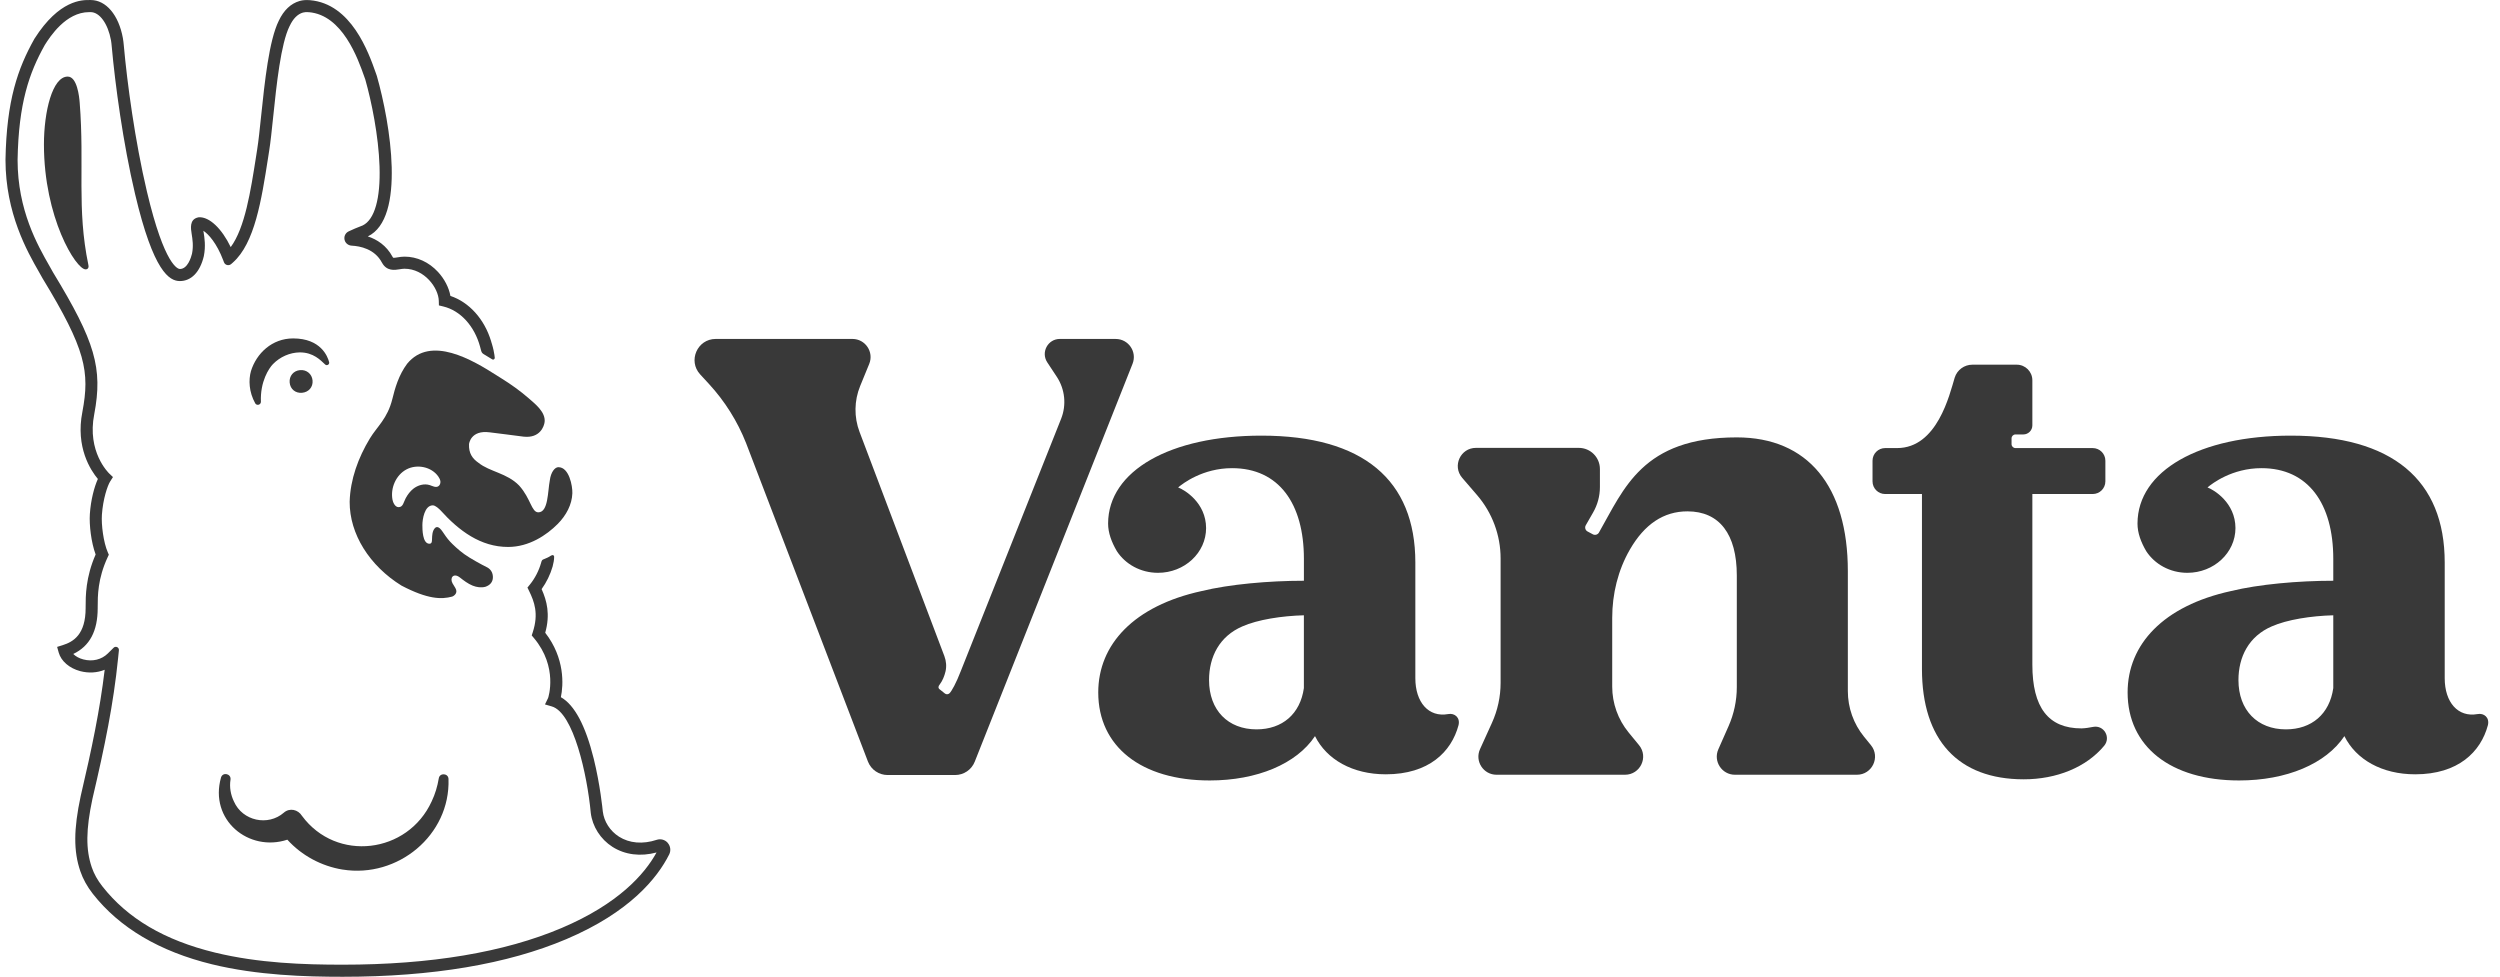 <svg width="87" height="34" viewBox="0 0 87 34" fill="none" xmlns="http://www.w3.org/2000/svg">
<g clip-path="url(#clip0_1103_1540)">
<path d="M64.868 25.637C64.503 25.188 64.305 24.628 64.305 24.05V19.878C64.305 16.916 62.909 15.221 60.44 15.221C57.153 15.221 56.516 17.011 55.642 18.535C55.599 18.608 55.505 18.634 55.431 18.594L55.248 18.496C55.169 18.455 55.141 18.356 55.185 18.279L55.435 17.843C55.593 17.572 55.677 17.265 55.677 16.951V16.322C55.677 15.915 55.348 15.586 54.942 15.586H51.362C50.823 15.586 50.533 16.219 50.884 16.628L51.406 17.234C51.931 17.846 52.221 18.626 52.221 19.432V23.764C52.221 24.244 52.118 24.719 51.919 25.157L51.505 26.07C51.315 26.488 51.621 26.961 52.079 26.961H56.55C57.083 26.961 57.376 26.342 57.038 25.931L56.676 25.49C56.307 25.04 56.105 24.476 56.105 23.894V21.504C56.105 20.669 56.305 19.842 56.723 19.119C57.23 18.243 57.894 17.795 58.723 17.795C59.84 17.795 60.441 18.591 60.441 20.028V23.91C60.441 24.379 60.343 24.843 60.153 25.272L59.798 26.076C59.614 26.493 59.92 26.961 60.375 26.961H64.62C65.151 26.961 65.444 26.345 65.109 25.933L64.869 25.638L64.868 25.637Z" fill="#393939"/>
<path d="M72.84 25.296C72.697 25.325 72.557 25.345 72.434 25.348C71.281 25.348 70.726 24.621 70.726 23.128V17.192H72.826C73.069 17.192 73.267 16.996 73.267 16.752V16.033C73.267 15.79 73.069 15.593 72.826 15.593H70.138C70.063 15.593 70.002 15.532 70.002 15.457V15.255C70.002 15.18 70.062 15.119 70.137 15.119H70.41C70.584 15.119 70.726 14.978 70.726 14.804V13.234C70.726 12.934 70.483 12.691 70.183 12.691H68.638C68.356 12.691 68.107 12.874 68.023 13.143C67.845 13.732 67.415 15.593 66.018 15.593H65.603C65.361 15.593 65.164 15.79 65.164 16.033V16.752C65.164 16.996 65.361 17.192 65.603 17.192H66.884V23.278C66.884 25.754 68.144 27.12 70.427 27.12C71.566 27.12 72.6 26.704 73.225 25.953C73.469 25.66 73.216 25.223 72.84 25.296Z" fill="#393939"/>
<path d="M50.395 24.85C49.714 24.972 49.254 24.439 49.254 23.602V19.575C49.254 16.703 47.433 15.16 43.897 15.16C40.731 15.16 38.568 16.378 38.562 18.216C38.561 18.546 38.685 18.87 38.867 19.181C39.16 19.632 39.691 19.934 40.298 19.934C41.223 19.934 41.972 19.236 41.972 18.376C41.969 17.494 41.224 17.047 40.999 16.963C41.159 16.827 41.853 16.292 42.876 16.292C44.504 16.292 45.376 17.526 45.376 19.447V20.21C44.154 20.21 42.784 20.333 41.82 20.568C39.462 21.083 38.219 22.425 38.219 24.097C38.219 25.982 39.719 27.16 42.097 27.16C43.748 27.16 45.12 26.583 45.762 25.617C46.168 26.433 47.069 26.946 48.227 26.946C49.724 26.946 50.509 26.165 50.757 25.236C50.821 24.972 50.621 24.806 50.395 24.85L50.395 24.85ZM45.375 23.946C45.248 24.845 44.626 25.382 43.726 25.382C42.739 25.382 42.075 24.718 42.075 23.667C42.075 22.853 42.439 22.141 43.234 21.799C43.769 21.562 44.604 21.433 45.375 21.412V23.946Z" fill="#393939"/>
<path d="M86.217 24.85C85.536 24.972 85.076 24.439 85.076 23.602V19.575C85.076 16.703 83.256 15.16 79.72 15.16C76.553 15.16 74.39 16.378 74.385 18.216C74.383 18.546 74.507 18.87 74.689 19.181C74.983 19.632 75.513 19.934 76.12 19.934C77.045 19.934 77.794 19.236 77.794 18.376C77.791 17.494 77.047 17.047 76.821 16.963C76.981 16.827 77.675 16.292 78.699 16.292C80.326 16.292 81.198 17.526 81.198 19.447V20.21C79.976 20.21 78.606 20.333 77.642 20.568C75.284 21.083 74.041 22.425 74.041 24.097C74.041 25.982 75.541 27.16 77.92 27.16C79.57 27.16 80.942 26.583 81.585 25.617C81.99 26.433 82.891 26.946 84.049 26.946C85.547 26.946 86.331 26.165 86.579 25.236C86.643 24.972 86.443 24.806 86.218 24.85L86.217 24.85ZM81.198 23.946C81.07 24.845 80.449 25.382 79.548 25.382C78.561 25.382 77.898 24.718 77.898 23.667C77.898 22.853 78.262 22.141 79.056 21.799C79.591 21.562 80.426 21.433 81.198 21.412V23.946Z" fill="#393939"/>
<path d="M38.827 11.795H36.883C36.465 11.795 36.215 12.26 36.445 12.61L36.778 13.115C37.062 13.548 37.118 14.092 36.927 14.573L33.44 23.343C33.279 23.765 33.117 24.054 33.043 24.126C33.003 24.163 32.937 24.175 32.886 24.137L32.702 23.99C32.643 23.946 32.647 23.883 32.7 23.823C32.803 23.687 32.866 23.523 32.902 23.374C32.945 23.195 32.93 23.008 32.865 22.835L29.912 15.03C29.717 14.515 29.725 13.945 29.933 13.435L30.249 12.664C30.419 12.25 30.113 11.795 29.665 11.795H24.907C24.266 11.795 23.932 12.558 24.366 13.029L24.669 13.358C25.225 13.961 25.665 14.662 25.966 15.426L30.206 26.506C30.316 26.787 30.588 26.971 30.89 26.971H33.237C33.539 26.971 33.81 26.788 33.921 26.507L39.413 12.659C39.577 12.245 39.272 11.796 38.827 11.796L38.827 11.795Z" fill="#393939"/>
<path d="M19.434 16.257C19.306 16.257 19.169 16.435 19.134 16.713C19.058 17.105 19.084 17.829 18.734 17.829C18.493 17.829 18.471 17.344 18.065 16.896C17.644 16.462 17.04 16.418 16.652 16.106C16.437 15.957 16.309 15.773 16.322 15.457C16.322 15.457 16.368 14.954 17.047 15.046C17.37 15.08 17.893 15.158 18.217 15.195C18.795 15.261 18.936 14.831 18.953 14.684C18.99 14.342 18.626 14.058 18.396 13.858C18.105 13.605 17.788 13.378 17.46 13.174C17.4 13.137 17.34 13.098 17.279 13.06C16.455 12.535 14.99 11.655 14.168 12.659C13.874 13.053 13.746 13.508 13.654 13.884C13.483 14.573 13.125 14.839 12.871 15.259C12.467 15.926 12.189 16.683 12.168 17.462C12.164 18.587 12.86 19.689 13.97 20.378C14.892 20.861 15.365 20.861 15.734 20.762C15.801 20.739 15.949 20.636 15.848 20.465C15.829 20.429 15.778 20.35 15.747 20.298C15.642 20.104 15.785 19.928 15.999 20.093C16.14 20.203 16.283 20.313 16.448 20.38C16.587 20.436 16.745 20.458 16.889 20.421C17.057 20.365 17.142 20.255 17.152 20.114C17.162 19.946 17.086 19.816 16.959 19.747C16.767 19.654 16.343 19.42 16.164 19.289C15.961 19.147 15.745 18.936 15.67 18.856C15.425 18.596 15.355 18.342 15.203 18.342C15.178 18.344 15.153 18.358 15.136 18.377C15.04 18.479 15.039 18.648 15.035 18.743C15.031 18.814 15.043 18.922 14.944 18.922C14.698 18.922 14.699 18.41 14.699 18.271C14.699 18.081 14.769 17.586 15.063 17.586C15.154 17.586 15.278 17.708 15.326 17.755C15.974 18.475 16.728 19.034 17.682 19.034C18.413 19.034 19.023 18.621 19.407 18.235C19.707 17.933 19.905 17.556 19.918 17.165C19.927 16.918 19.808 16.258 19.433 16.258L19.434 16.257ZM15.247 16.926C15.159 16.975 15.053 16.914 14.956 16.882C14.762 16.819 14.541 16.883 14.381 17.01C14.271 17.098 14.187 17.212 14.119 17.336C14.045 17.471 14.03 17.649 13.871 17.649C13.739 17.649 13.673 17.467 13.659 17.392C13.582 16.985 13.779 16.531 14.144 16.336C14.51 16.14 15.018 16.243 15.254 16.584C15.291 16.637 15.322 16.696 15.327 16.761C15.331 16.825 15.304 16.895 15.247 16.926V16.926Z" fill="#393939"/>
<path d="M10.434 12.263C10.084 12.268 9.746 12.418 9.499 12.671C9.36 12.814 9.05 13.275 9.08 13.985C9.075 14.09 8.938 14.127 8.883 14.038C8.66 13.639 8.647 13.222 8.733 12.915C8.925 12.294 9.468 11.777 10.201 11.777C11.164 11.777 11.405 12.407 11.453 12.601C11.476 12.682 11.376 12.742 11.315 12.684C11.155 12.536 10.909 12.263 10.434 12.263Z" fill="#393939"/>
<path d="M10.512 13.669C10.282 13.69 10.1 13.541 10.08 13.312C10.06 13.086 10.212 12.9 10.441 12.88C10.671 12.859 10.857 13.015 10.877 13.241C10.898 13.47 10.741 13.649 10.511 13.669L10.512 13.669Z" fill="#393939"/>
<path d="M2.979 9.374C2.641 9.374 1.529 7.572 1.529 5.027C1.529 3.884 1.823 2.665 2.356 2.665C2.684 2.665 2.758 3.364 2.773 3.571C2.946 5.757 2.664 7.242 3.076 9.222C3.103 9.338 3.033 9.375 2.979 9.375V9.374Z" fill="#393939"/>
<path d="M11.926 30.262C11.19 30.143 10.502 29.776 10 29.221C8.661 29.664 7.269 28.538 7.693 27.051C7.76 26.857 8.05 26.928 8.022 27.131C7.98 27.392 8.028 27.66 8.14 27.89C8.44 28.574 9.331 28.757 9.877 28.281C10.08 28.103 10.372 28.171 10.509 28.392C11.706 30.015 14.189 29.711 15.022 27.888C15.144 27.634 15.223 27.364 15.27 27.085C15.302 26.886 15.6 26.905 15.608 27.106C15.675 29.067 13.838 30.568 11.926 30.261V30.262Z" fill="#393939"/>
<path d="M23.239 29.333C23.143 29.222 22.992 29.18 22.853 29.226C22.37 29.386 21.903 29.346 21.541 29.116C21.23 28.918 21.019 28.59 20.977 28.237C20.971 28.172 20.887 27.314 20.661 26.399C20.375 25.246 19.991 24.529 19.518 24.262C19.61 23.835 19.659 22.9 18.974 22.02C19.153 21.381 19.032 20.91 18.848 20.501C19.018 20.266 19.152 19.99 19.231 19.715C19.266 19.57 19.282 19.499 19.284 19.379C19.285 19.322 19.231 19.297 19.171 19.338C19.101 19.387 19.004 19.429 18.938 19.455C18.896 19.471 18.885 19.476 18.869 19.492C18.852 19.508 18.839 19.552 18.834 19.572C18.833 19.576 18.831 19.584 18.83 19.587C18.755 19.856 18.616 20.127 18.44 20.343L18.355 20.447L18.414 20.568C18.593 20.937 18.752 21.352 18.54 22.002L18.504 22.113L18.579 22.202C19.433 23.218 19.078 24.281 19.074 24.29L18.965 24.514L19.204 24.584C19.96 24.805 20.435 26.968 20.558 28.279L20.558 28.284C20.615 28.762 20.897 29.205 21.314 29.471C21.75 29.748 22.29 29.816 22.848 29.666C22.431 30.423 21.523 31.454 19.545 32.294C17.55 33.141 14.987 33.571 11.928 33.571C10.585 33.571 9.006 33.521 7.48 33.149C5.724 32.721 4.442 31.966 3.56 30.842C3.393 30.63 3.27 30.407 3.193 30.181C2.982 29.561 2.989 28.869 3.218 27.794C3.649 25.959 3.948 24.502 4.109 22.912L4.138 22.629C4.148 22.528 4.026 22.469 3.954 22.541L3.752 22.741C3.536 22.955 3.218 23.032 2.9 22.948C2.755 22.91 2.632 22.842 2.549 22.758C3.121 22.487 3.4 21.962 3.4 21.16V21.132C3.4 20.736 3.399 20.139 3.747 19.39L3.787 19.304L3.75 19.218C3.599 18.868 3.523 18.262 3.546 17.916C3.583 17.37 3.741 16.897 3.837 16.749L3.931 16.602L3.805 16.482C3.773 16.451 3.021 15.722 3.28 14.413C3.582 12.814 3.314 11.892 1.848 9.482C1.812 9.415 1.77 9.341 1.724 9.261C1.308 8.533 0.612 7.316 0.612 5.563C0.647 3.588 1.016 2.535 1.56 1.564C1.744 1.274 2.291 0.422 3.103 0.422C3.108 0.422 3.114 0.422 3.12 0.422C3.133 0.422 3.144 0.422 3.154 0.422C3.466 0.422 3.757 0.824 3.862 1.4C3.875 1.471 3.882 1.545 3.888 1.615C4.007 2.937 4.282 4.982 4.701 6.754C5.342 9.467 5.897 9.781 6.26 9.781C6.656 9.781 6.959 9.469 7.091 8.923L7.093 8.915C7.164 8.564 7.116 8.269 7.084 8.073C7.082 8.059 7.08 8.045 7.077 8.031C7.255 8.146 7.542 8.461 7.767 9.055L7.794 9.126C7.833 9.229 7.963 9.261 8.046 9.188L8.103 9.138C8.865 8.466 9.1 6.958 9.328 5.499L9.366 5.256C9.415 4.952 9.457 4.545 9.506 4.075C9.624 2.938 9.772 1.523 10.078 0.907L10.081 0.903C10.2 0.648 10.356 0.491 10.544 0.437C10.599 0.421 10.666 0.417 10.749 0.424C11.921 0.523 12.455 2.038 12.683 2.685L12.712 2.766C12.93 3.533 13.174 4.728 13.208 5.79C13.244 6.911 13.037 7.64 12.625 7.844C12.427 7.92 12.261 7.99 12.133 8.052C12.013 8.109 11.954 8.246 11.999 8.374C12.034 8.476 12.132 8.544 12.24 8.549C12.527 8.564 13.039 8.66 13.292 9.14L13.294 9.143C13.459 9.444 13.737 9.399 13.903 9.371C13.963 9.361 14.02 9.352 14.076 9.352C14.775 9.352 15.258 10.023 15.27 10.467L15.274 10.628L15.43 10.666C16.025 10.81 16.514 11.348 16.708 12.069L16.742 12.198C16.76 12.264 16.782 12.292 16.828 12.322C16.895 12.364 16.953 12.397 17.032 12.446C17.082 12.478 17.08 12.479 17.136 12.509C17.171 12.528 17.217 12.497 17.218 12.455C17.221 12.428 17.196 12.291 17.176 12.188C17.164 12.128 17.135 12.024 17.113 11.949C17.113 11.948 17.111 11.947 17.111 11.947C17.104 11.922 17.097 11.898 17.09 11.874C17.09 11.872 17.089 11.871 17.089 11.869C16.855 11.101 16.326 10.516 15.674 10.298C15.625 10.014 15.467 9.706 15.241 9.462C14.924 9.12 14.51 8.931 14.076 8.931C13.986 8.931 13.906 8.944 13.835 8.956C13.785 8.964 13.703 8.977 13.683 8.969C13.683 8.969 13.675 8.963 13.663 8.941C13.448 8.537 13.113 8.33 12.799 8.227H12.8C14.126 7.592 13.586 4.298 13.115 2.645L13.08 2.545C12.825 1.822 12.228 0.128 10.785 0.006C10.649 -0.005 10.532 0.004 10.428 0.034C10.119 0.123 9.875 0.355 9.701 0.723C9.362 1.408 9.21 2.863 9.088 4.032C9.039 4.497 8.998 4.898 8.951 5.192L8.913 5.436C8.721 6.664 8.524 7.929 8.029 8.599C7.719 7.955 7.288 7.542 6.924 7.561L6.906 7.563L6.888 7.567C6.588 7.637 6.639 7.952 6.67 8.141C6.699 8.325 6.737 8.555 6.682 8.829C6.65 8.959 6.529 9.361 6.26 9.361C6.208 9.361 5.731 9.285 5.111 6.658C4.698 4.907 4.425 2.885 4.308 1.578C4.301 1.502 4.292 1.413 4.276 1.325C4.13 0.521 3.69 0.001 3.155 0.001C3.146 0.001 3.137 0.001 3.126 0.001C2.864 -0.002 2.066 -0.014 1.202 1.343L1.196 1.353C0.62 2.381 0.228 3.489 0.191 5.559C0.192 7.428 0.951 8.756 1.359 9.469C1.405 9.549 1.446 9.622 1.482 9.688L1.487 9.696C2.982 12.154 3.131 12.933 2.867 14.333C2.622 15.569 3.161 16.376 3.406 16.668C3.282 16.941 3.16 17.396 3.127 17.888C3.102 18.263 3.171 18.872 3.328 19.296C2.979 20.092 2.98 20.74 2.98 21.133V21.161C2.98 22.082 2.554 22.334 2.183 22.451L1.988 22.512L2.043 22.709C2.127 23.008 2.415 23.256 2.793 23.356C3.087 23.433 3.383 23.414 3.643 23.308C3.475 24.712 3.196 26.051 2.809 27.7L2.808 27.704C2.561 28.862 2.557 29.619 2.795 30.317C2.887 30.588 3.033 30.852 3.229 31.103C4.158 32.287 5.555 33.113 7.38 33.558C8.958 33.943 10.639 33.992 11.928 33.992C15.044 33.992 17.662 33.551 19.709 32.682C21.913 31.746 22.872 30.562 23.288 29.734C23.354 29.602 23.334 29.445 23.238 29.334L23.239 29.333Z" fill="#393939"/>
</g>
<defs>
<clipPath id="clip0_1103_1540">
<rect width="86.4" height="33.99" fill="white" transform="translate(0.191)"/>
</clipPath>
</defs>
</svg>
